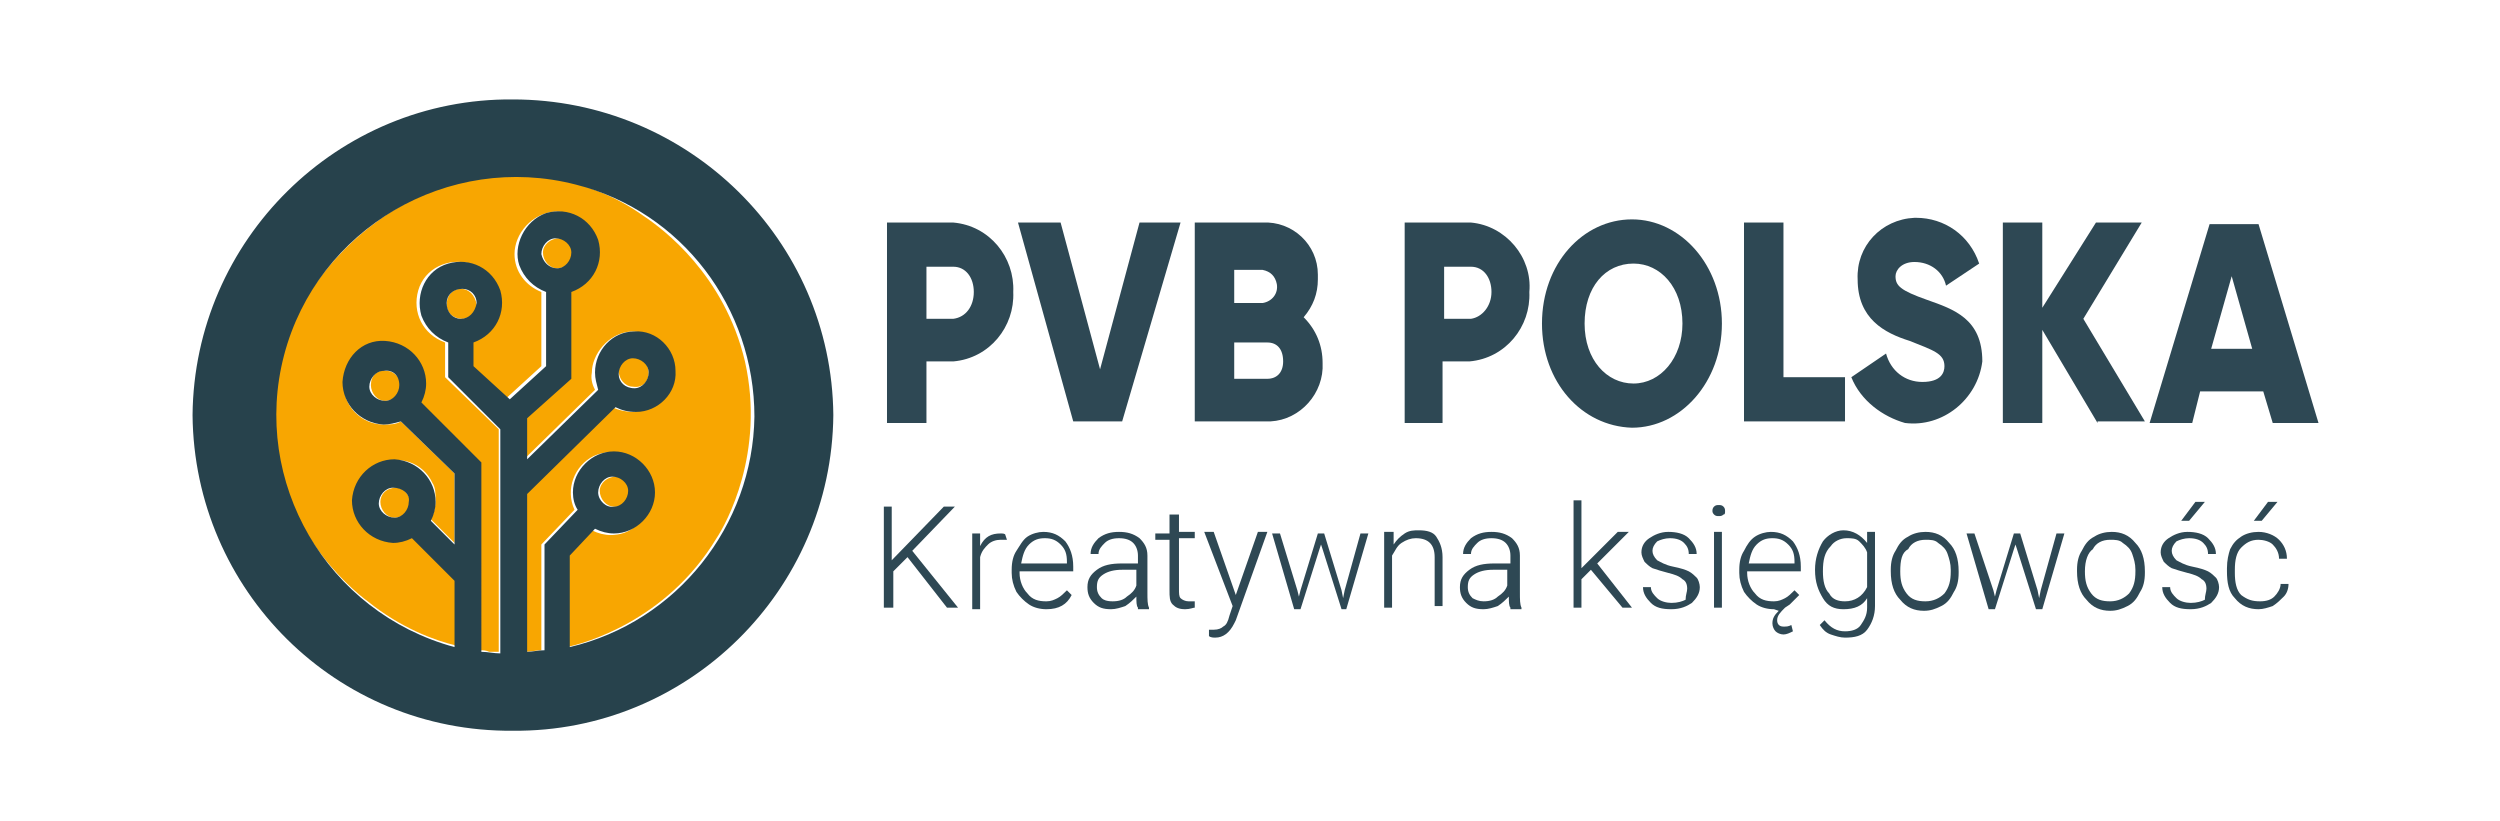 <?xml version="1.0" encoding="UTF-8"?> <!-- Generator: Adobe Illustrator 24.1.2, SVG Export Plug-In . SVG Version: 6.00 Build 0) --> <svg xmlns="http://www.w3.org/2000/svg" xmlns:xlink="http://www.w3.org/1999/xlink" id="Слой_1" x="0px" y="0px" viewBox="0 0 158.4 52" style="enable-background:new 0 0 158.4 52;" xml:space="preserve"> <style type="text/css"> .st0{fill:#2E4854;} .st1{fill:#F8A601;} .st2{fill:#27424C;} </style> <g> <path class="st0" d="M64.2,18.5c0.1,2.2-1.5,4.2-3.8,4.4h-1.7v3.9h-2.5V14.1h4.2C62.7,14.3,64.3,16.3,64.2,18.5z M61.7,18.5 c0-0.9-0.5-1.6-1.3-1.6h-1.7v3.3h1.7C61.2,20.1,61.7,19.4,61.7,18.5z"></path> <path class="st0" d="M64.5,14.1h2.7l2.5,9.3l2.5-9.3h2.6l-3.7,12.6H68L64.5,14.1z"></path> <path class="st0" d="M83.8,23c0.1,1.9-1.4,3.6-3.3,3.7c-0.1,0-0.1,0-0.2,0h-4.6V14.1H80c1.9-0.1,3.5,1.4,3.5,3.3c0,0.1,0,0.2,0,0.3 c0,0.9-0.3,1.7-0.9,2.4C83.4,20.9,83.8,21.9,83.8,23z M78.2,16.9v2.3H80c0.6-0.1,1-0.6,0.9-1.2c-0.1-0.5-0.4-0.8-0.9-0.9h-1.8V16.9 z M81.3,22.9c0-0.8-0.4-1.2-1-1.2h-2.1V24h2.1C80.9,24,81.3,23.6,81.3,22.9z"></path> <path class="st0" d="M96.9,18.5c0.1,2.2-1.5,4.2-3.8,4.4h-1.7v3.9H89V14.1h4.2C95.4,14.3,97.1,16.3,96.9,18.5z M94.5,18.5 c0-0.9-0.5-1.6-1.3-1.6h-1.7v3.3h1.7C93.9,20.1,94.5,19.4,94.5,18.5z"></path> <path class="st0" d="M97.7,20.5c0-3.8,2.6-6.6,5.7-6.6s5.7,2.9,5.7,6.6s-2.6,6.6-5.7,6.6C100.2,27,97.7,24.2,97.7,20.5z M106.6,20.5c0-2.3-1.4-3.8-3.1-3.8c-1.8,0-3.1,1.5-3.1,3.8s1.4,3.8,3.1,3.8S106.6,22.7,106.6,20.5z"></path> <path class="st0" d="M116.9,24v2.7h-6.4V14.1h2.5v9.8h3.9L116.9,24z"></path> <path class="st0" d="M117.3,23.9l2.2-1.5c0.3,1.1,1.2,1.8,2.3,1.8c1.2,0,1.4-0.6,1.4-1c0-0.8-0.7-1-2.2-1.6 c-1.6-0.5-3.3-1.4-3.3-3.9c-0.1-2.1,1.5-3.8,3.6-3.9c0,0,0,0,0.1,0c1.8,0,3.4,1.1,4,2.9l-2.1,1.4c-0.2-0.9-1-1.5-2-1.5 c-0.8,0-1.2,0.5-1.2,0.9c0,0.6,0.3,0.9,2,1.5s3.5,1.2,3.5,3.9c-0.3,2.4-2.5,4.2-4.9,3.9C119.3,26.4,117.9,25.4,117.3,23.9z"></path> <path class="st0" d="M132.9,26.8l-3.5-5.9v5.9h-2.5V14.1h2.5v5.4l3.4-5.4h2.9l-3.7,6.1l3.9,6.5H132.9z"></path> <path class="st0" d="M143.4,24.8h-4l-0.5,2h-2.7l3.8-12.6h3.1l3.8,12.6H144L143.4,24.8z M142.7,22.1l-1.3-4.6l-1.3,4.6H142.7z"></path> </g> <g> <path class="st0" d="M57.5,35.3l-0.9,0.9v2.3H56v-6.4h0.5v3.4l3.3-3.4h0.7l-2.7,2.8l2.9,3.6h-0.7L57.5,35.3z"></path> <path class="st0" d="M63.8,34.2c-0.1,0-0.2,0-0.4,0c-0.3,0-0.6,0.1-0.8,0.3c-0.2,0.2-0.4,0.4-0.5,0.8v3.3h-0.5v-4.8h0.5l0,0.8 c0.3-0.6,0.7-0.8,1.3-0.8c0.1,0,0.3,0,0.3,0.1L63.8,34.2z"></path> <path class="st0" d="M66.3,38.6c-0.4,0-0.8-0.1-1.1-0.3c-0.3-0.2-0.6-0.5-0.8-0.8c-0.2-0.4-0.3-0.8-0.3-1.2v-0.2 c0-0.5,0.1-0.9,0.3-1.2s0.4-0.7,0.7-0.9c0.3-0.2,0.7-0.3,1-0.3c0.6,0,1,0.2,1.4,0.6c0.3,0.4,0.5,0.9,0.5,1.6v0.3h-3.4v0.1 c0,0.5,0.2,1,0.5,1.3c0.3,0.4,0.7,0.5,1.2,0.5c0.3,0,0.5-0.1,0.7-0.2c0.2-0.1,0.4-0.3,0.6-0.5l0.3,0.3 C67.6,38.3,67.1,38.6,66.3,38.6z M66.2,34.1c-0.4,0-0.7,0.1-1,0.4c-0.3,0.3-0.4,0.7-0.5,1.2h2.9v-0.1c0-0.5-0.1-0.8-0.4-1.1 S66.6,34.1,66.2,34.1z"></path> <path class="st0" d="M72.1,38.5c-0.1-0.1-0.1-0.4-0.1-0.7c-0.2,0.2-0.4,0.4-0.7,0.6c-0.3,0.1-0.6,0.2-0.9,0.2 c-0.5,0-0.8-0.1-1.1-0.4c-0.3-0.3-0.4-0.6-0.4-1c0-0.5,0.2-0.8,0.6-1.1c0.4-0.3,0.9-0.4,1.6-0.4h1v-0.5c0-0.3-0.1-0.6-0.3-0.8 c-0.2-0.2-0.5-0.3-0.9-0.3c-0.4,0-0.7,0.1-0.9,0.3s-0.4,0.4-0.4,0.7l-0.5,0c0-0.4,0.2-0.7,0.5-1c0.4-0.3,0.8-0.4,1.3-0.4 c0.5,0,0.9,0.1,1.3,0.4c0.3,0.3,0.5,0.6,0.5,1.1v2.3c0,0.5,0,0.8,0.1,1v0.1H72.1z M70.5,38.1c0.4,0,0.7-0.1,0.9-0.3 c0.3-0.2,0.5-0.4,0.6-0.7v-1h-0.9c-0.5,0-0.9,0.1-1.2,0.3c-0.3,0.2-0.4,0.4-0.4,0.8c0,0.3,0.1,0.5,0.3,0.7 C69.9,38,70.1,38.1,70.5,38.1z"></path> <path class="st0" d="M74.7,32.5v1.2h1v0.4h-1v3.2c0,0.3,0,0.5,0.1,0.6s0.3,0.2,0.5,0.2c0.1,0,0.2,0,0.4,0l0,0.4 c-0.1,0-0.3,0.1-0.6,0.1c-0.4,0-0.6-0.1-0.8-0.3c-0.2-0.2-0.2-0.5-0.2-0.9v-3.2h-0.9v-0.4h0.9v-1.2H74.7z"></path> <path class="st0" d="M78.3,37.7l1.4-4h0.6l-2,5.6l-0.1,0.2c-0.3,0.6-0.7,0.9-1.2,0.9c-0.1,0-0.3,0-0.4-0.1l0-0.4l0.3,0 c0.3,0,0.5-0.1,0.6-0.2c0.2-0.1,0.3-0.3,0.4-0.7l0.2-0.6l-1.8-4.7h0.6L78.3,37.7z"></path> <path class="st0" d="M82.2,37.4l0.1,0.4l0.1-0.4l1.1-3.6h0.4l1.1,3.6l0.1,0.5l0.1-0.5l1-3.6h0.5l-1.4,4.8H85l-1.2-3.8l-0.1-0.3 l-0.1,0.3l-1.2,3.8H82l-1.4-4.8h0.5L82.2,37.4z"></path> <path class="st0" d="M88.3,33.7l0,0.8c0.2-0.3,0.4-0.5,0.7-0.7c0.3-0.2,0.6-0.2,0.9-0.2c0.5,0,0.9,0.1,1.1,0.4s0.4,0.7,0.4,1.3v3.1 h-0.5v-3.1c0-0.4-0.1-0.7-0.3-0.9c-0.2-0.2-0.5-0.3-0.9-0.3c-0.3,0-0.6,0.1-0.9,0.3c-0.3,0.2-0.4,0.5-0.6,0.8v3.3h-0.5v-4.8H88.3z"></path> <path class="st0" d="M95.7,38.5c-0.1-0.1-0.1-0.4-0.1-0.7c-0.2,0.2-0.4,0.4-0.7,0.6c-0.3,0.1-0.6,0.2-0.9,0.2 c-0.5,0-0.8-0.1-1.1-0.4c-0.3-0.3-0.4-0.6-0.4-1c0-0.5,0.2-0.8,0.6-1.1c0.4-0.3,0.9-0.4,1.6-0.4h1v-0.5c0-0.3-0.1-0.6-0.3-0.8 c-0.2-0.2-0.5-0.3-0.9-0.3c-0.4,0-0.7,0.1-0.9,0.3s-0.4,0.4-0.4,0.7l-0.5,0c0-0.4,0.2-0.7,0.5-1c0.4-0.3,0.8-0.4,1.3-0.4 c0.5,0,0.9,0.1,1.3,0.4c0.3,0.3,0.5,0.6,0.5,1.1v2.3c0,0.5,0,0.8,0.1,1v0.1H95.7z M94,38.1c0.4,0,0.7-0.1,0.9-0.3 c0.3-0.2,0.5-0.4,0.6-0.7v-1h-0.9c-0.5,0-0.9,0.1-1.2,0.3c-0.3,0.2-0.4,0.4-0.4,0.8c0,0.3,0.1,0.5,0.3,0.7 C93.5,38,93.7,38.1,94,38.1z"></path> <path class="st0" d="M100.8,36.1l-0.6,0.6v1.8h-0.5v-6.8h0.5v4.3l0.5-0.5l1.8-1.8h0.7l-2,2l2.2,2.8h-0.6L100.8,36.1z"></path> <path class="st0" d="M106.9,37.3c0-0.3-0.1-0.5-0.3-0.6c-0.2-0.2-0.5-0.3-0.9-0.4c-0.4-0.1-0.7-0.2-1-0.3c-0.2-0.1-0.4-0.3-0.5-0.4 c-0.1-0.2-0.2-0.4-0.2-0.6c0-0.4,0.2-0.7,0.5-0.9c0.3-0.2,0.7-0.4,1.2-0.4c0.5,0,1,0.1,1.3,0.4c0.3,0.3,0.5,0.6,0.5,1h-0.5 c0-0.3-0.1-0.5-0.3-0.7c-0.2-0.2-0.5-0.3-0.9-0.3c-0.3,0-0.6,0.1-0.8,0.2c-0.2,0.2-0.3,0.4-0.3,0.6c0,0.2,0.1,0.4,0.3,0.6 c0.2,0.1,0.5,0.3,1,0.4c0.5,0.1,0.8,0.2,1,0.3c0.2,0.1,0.4,0.3,0.5,0.4s0.2,0.4,0.2,0.6c0,0.4-0.2,0.7-0.5,1 c-0.3,0.2-0.7,0.4-1.3,0.4c-0.6,0-1-0.1-1.3-0.4c-0.3-0.3-0.5-0.6-0.5-1h0.5c0,0.3,0.2,0.5,0.4,0.7c0.2,0.2,0.6,0.3,0.9,0.3 c0.4,0,0.7-0.1,0.9-0.2C106.8,37.7,106.9,37.5,106.9,37.3z"></path> <path class="st0" d="M108.5,32.4c0-0.1,0-0.2,0.1-0.3c0.1-0.1,0.2-0.1,0.3-0.1c0.1,0,0.2,0,0.3,0.1c0.1,0.1,0.1,0.2,0.1,0.3 c0,0.1,0,0.2-0.1,0.2c-0.1,0.1-0.2,0.1-0.3,0.1c-0.1,0-0.2,0-0.3-0.1C108.6,32.6,108.5,32.5,108.5,32.4z M109.1,38.5h-0.5v-4.8h0.5 V38.5z"></path> <path class="st0" d="M112.4,38.6c-0.4,0-0.8-0.1-1.1-0.3c-0.3-0.2-0.6-0.5-0.8-0.8c-0.2-0.4-0.3-0.8-0.3-1.2v-0.2 c0-0.5,0.1-0.9,0.3-1.2c0.2-0.4,0.4-0.7,0.7-0.9c0.3-0.2,0.7-0.3,1-0.3c0.6,0,1,0.2,1.4,0.6c0.3,0.4,0.5,0.9,0.5,1.6v0.3h-3.4v0.1 c0,0.5,0.2,1,0.5,1.3c0.3,0.4,0.7,0.5,1.2,0.5c0.3,0,0.5-0.1,0.7-0.2c0.2-0.1,0.4-0.3,0.6-0.5l0.3,0.3c-0.2,0.2-0.4,0.4-0.6,0.6 l-0.3,0.2c-0.3,0.3-0.5,0.5-0.5,0.8c0,0.2,0.1,0.4,0.4,0.4c0.2,0,0.3,0,0.5-0.1l0.1,0.4c-0.2,0.1-0.4,0.2-0.6,0.2 c-0.2,0-0.4-0.1-0.5-0.2c-0.1-0.1-0.2-0.3-0.2-0.5c0-0.3,0.1-0.5,0.4-0.8L112.4,38.6z M112.3,34.1c-0.4,0-0.7,0.1-1,0.4 c-0.3,0.3-0.4,0.7-0.5,1.2h2.9v-0.1c0-0.5-0.1-0.8-0.4-1.1S112.7,34.1,112.3,34.1z"></path> <path class="st0" d="M115,36.1c0-0.7,0.2-1.3,0.5-1.8c0.3-0.4,0.8-0.7,1.3-0.7c0.6,0,1.1,0.3,1.5,0.8l0-0.7h0.5v4.7 c0,0.6-0.2,1.1-0.5,1.5c-0.3,0.4-0.8,0.5-1.4,0.5c-0.3,0-0.6-0.1-0.9-0.2c-0.3-0.1-0.5-0.3-0.7-0.6l0.3-0.3 c0.4,0.5,0.8,0.7,1.3,0.7c0.4,0,0.8-0.1,1-0.4c0.2-0.3,0.4-0.6,0.4-1.1v-0.6c-0.3,0.5-0.8,0.7-1.5,0.7c-0.6,0-1-0.2-1.3-0.7 S115,36.9,115,36.1L115,36.1z M115.5,36.2c0,0.6,0.1,1.1,0.4,1.4c0.2,0.4,0.6,0.5,1,0.5c0.6,0,1.1-0.3,1.4-0.9v-2.2 c-0.1-0.3-0.3-0.5-0.5-0.7c-0.2-0.2-0.5-0.2-0.8-0.2c-0.4,0-0.8,0.2-1,0.5C115.6,35,115.5,35.5,115.5,36.2z"></path> <path class="st0" d="M119.8,36.1c0-0.5,0.1-0.9,0.3-1.2c0.2-0.4,0.4-0.7,0.8-0.9c0.3-0.2,0.7-0.3,1.1-0.3c0.6,0,1.1,0.2,1.5,0.7 c0.4,0.4,0.6,1,0.6,1.8v0.1c0,0.5-0.1,0.9-0.3,1.2c-0.2,0.4-0.4,0.7-0.8,0.9s-0.7,0.3-1.1,0.3c-0.6,0-1.1-0.2-1.5-0.7 c-0.4-0.4-0.6-1-0.6-1.8V36.1z M120.4,36.2c0,0.6,0.1,1,0.4,1.4c0.3,0.4,0.7,0.5,1.2,0.5c0.5,0,0.9-0.2,1.2-0.5 c0.3-0.4,0.4-0.8,0.4-1.4v-0.1c0-0.4-0.1-0.7-0.2-1c-0.1-0.3-0.3-0.5-0.6-0.7c-0.2-0.2-0.5-0.2-0.8-0.2c-0.5,0-0.9,0.2-1.1,0.6 C120.5,35,120.4,35.5,120.4,36.2L120.4,36.2z"></path> <path class="st0" d="M126.3,37.4l0.1,0.4l0.1-0.4l1.1-3.6h0.4l1.1,3.6l0.1,0.5l0.1-0.5l1-3.6h0.5l-1.4,4.8h-0.4l-1.2-3.8l-0.1-0.3 l-0.1,0.3l-1.2,3.8h-0.4l-1.4-4.8h0.5L126.3,37.4z"></path> <path class="st0" d="M131.6,36.1c0-0.5,0.1-0.9,0.3-1.2c0.2-0.4,0.4-0.7,0.8-0.9c0.3-0.2,0.7-0.3,1.1-0.3c0.6,0,1.1,0.2,1.5,0.7 c0.4,0.4,0.6,1,0.6,1.8v0.1c0,0.5-0.1,0.9-0.3,1.2c-0.2,0.4-0.4,0.7-0.8,0.9s-0.7,0.3-1.1,0.3c-0.6,0-1.1-0.2-1.5-0.7 c-0.4-0.4-0.6-1-0.6-1.8V36.1z M132.1,36.2c0,0.6,0.1,1,0.4,1.4c0.3,0.4,0.7,0.5,1.2,0.5c0.5,0,0.9-0.2,1.2-0.5 c0.3-0.4,0.4-0.8,0.4-1.4v-0.1c0-0.4-0.1-0.7-0.2-1c-0.1-0.3-0.3-0.5-0.6-0.7c-0.2-0.2-0.5-0.2-0.8-0.2c-0.5,0-0.9,0.2-1.1,0.6 C132.3,35,132.1,35.5,132.1,36.2L132.1,36.2z"></path> <path class="st0" d="M139.8,37.3c0-0.3-0.1-0.5-0.3-0.6c-0.2-0.2-0.5-0.3-0.9-0.4c-0.4-0.1-0.7-0.2-1-0.3c-0.2-0.1-0.4-0.3-0.5-0.4 c-0.1-0.2-0.2-0.4-0.2-0.6c0-0.4,0.2-0.7,0.5-0.9c0.3-0.2,0.7-0.4,1.2-0.4c0.5,0,1,0.1,1.3,0.4c0.3,0.3,0.5,0.6,0.5,1h-0.5 c0-0.3-0.1-0.5-0.3-0.7c-0.2-0.2-0.5-0.3-0.9-0.3c-0.3,0-0.6,0.1-0.8,0.2c-0.2,0.2-0.3,0.4-0.3,0.6c0,0.2,0.1,0.4,0.3,0.6 c0.2,0.1,0.5,0.3,1,0.4c0.5,0.1,0.8,0.2,1,0.3c0.2,0.1,0.4,0.3,0.5,0.4s0.2,0.4,0.2,0.6c0,0.4-0.2,0.7-0.5,1 c-0.3,0.2-0.7,0.4-1.3,0.4c-0.6,0-1-0.1-1.3-0.4c-0.3-0.3-0.5-0.6-0.5-1h0.5c0,0.3,0.2,0.5,0.4,0.7c0.2,0.2,0.6,0.3,0.9,0.3 c0.4,0,0.7-0.1,0.9-0.2C139.7,37.7,139.8,37.5,139.8,37.3z M139.1,31.8h0.6l-1,1.2l-0.5,0L139.1,31.8z"></path> <path class="st0" d="M143.2,38.1c0.4,0,0.7-0.1,0.9-0.3c0.2-0.2,0.4-0.5,0.4-0.8h0.5c0,0.3-0.1,0.6-0.3,0.8 c-0.2,0.2-0.4,0.4-0.7,0.6c-0.3,0.1-0.6,0.2-0.9,0.2c-0.6,0-1.1-0.2-1.5-0.7c-0.4-0.4-0.5-1-0.5-1.7V36c0-0.5,0.1-0.9,0.2-1.2 c0.2-0.4,0.4-0.6,0.7-0.8c0.3-0.2,0.7-0.3,1.1-0.3c0.5,0,1,0.2,1.3,0.5c0.3,0.3,0.5,0.7,0.5,1.2h-0.5c0-0.4-0.2-0.7-0.4-0.9 c-0.2-0.2-0.6-0.3-0.9-0.3c-0.5,0-0.8,0.2-1.1,0.5c-0.3,0.3-0.4,0.8-0.4,1.4v0.2c0,0.6,0.1,1.1,0.4,1.4 C142.4,38,142.7,38.1,143.2,38.1z M143.7,31.8h0.6l-1,1.2l-0.5,0L143.7,31.8z"></path> </g> <path class="st1" d="M36.3,16.1c0-0.5-0.4-1-0.9-1c-0.5,0-1,0.4-1,0.9c0,0.5,0.4,1,0.9,1c0,0,0,0,0,0C35.8,17,36.3,16.6,36.3,16.1z M29.2,18.3c-0.5,0-0.9,0.4-0.9,1c0,0.5,0.4,0.9,1,0.9c0.5,0,0.9-0.4,0.9-0.9C30.1,18.7,29.7,18.3,29.2,18.3z M41.1,23.6 c0-0.5-0.4-1-0.9-1s-1,0.4-1,0.9s0.4,1,0.9,1c0,0,0,0,0,0C40.7,24.6,41.1,24.2,41.1,23.6L41.1,23.6z M39.9,31.2c0-0.5-0.4-1-0.9-1 c-0.5,0-1,0.4-1,0.9c0,0.5,0.4,1,0.9,1c0,0,0,0,0,0C39.4,32.2,39.9,31.7,39.9,31.2L39.9,31.2z M23.5,24.4c0,0.5,0.4,1,0.9,1 c0.5,0,1-0.4,1-0.9c0-0.5-0.4-1-0.9-1c0,0,0,0,0,0C23.9,23.4,23.5,23.8,23.5,24.4z M24.1,31.8c0,0.5,0.4,1,0.9,1c0.5,0,1-0.4,1-0.9 c0-0.5-0.4-1-0.9-1c0,0,0,0,0,0C24.5,30.9,24.1,31.3,24.1,31.8C24.1,31.8,24.1,31.8,24.1,31.8z M32.5,11.1c-4.6,0.1-7.8,2.3-8.7,3 c-1.1,0.8-6.4,4.9-6.5,12c-0.1,7,4.9,11.2,6,12c2.1,1.7,4.3,2.5,5.6,2.8c0-1.4,0-2.8,0-4.2l-2.7-2.7c-1.3,0.6-2.8,0.1-3.4-1.2 c-0.6-1.3-0.1-2.8,1.2-3.4c1.3-0.6,2.8-0.1,3.4,1.2c0.2,0.3,0.2,0.7,0.2,1.1c0,0.4-0.1,0.8-0.3,1.2l1.5,1.5V30l-3.4-3.3 c-0.3,0.2-0.7,0.2-1.1,0.2c-1.4,0-2.6-1.2-2.5-2.6c0-1.4,1.2-2.6,2.6-2.5c1.5,0,2.5,1.4,2.5,2.5c0,0.5-0.2,1-0.3,1.2 c1.3,1.3,2.5,2.5,3.8,3.8c0,4,0,8,0,11.9c0.2,0,0.4,0,0.6,0.1c0.2,0,0.4,0,0.6,0V27.2l-3.4-3.3v-2.2c-1.4-0.5-2.1-1.9-1.7-3.3 s1.9-2.1,3.3-1.7s2.1,1.9,1.7,3.3c-0.3,0.8-0.9,1.4-1.7,1.7v1.5l2.2,2.1l2.3-2.1v-4.7c-1-0.4-1.7-1.3-1.7-2.4c0-1.3,1.1-2.6,2.6-2.7 c1.4,0,2.6,1.2,2.6,2.5c0,1.1-0.7,2.1-1.8,2.6V24l-2.8,2.5v2.6l4.5-4.4c-0.1-0.2-0.3-0.6-0.2-1.1c0-1.1,1-2.5,2.5-2.6 c1.4,0,2.6,1.1,2.6,2.5c0,1.8-1.9,2.6-2.5,2.6c0,0,0,0,0,0c-0.4,0-0.9-0.1-1.3-0.3l-5.6,5.5v10c0.4,0,0.8-0.1,1.1-0.1v-6.7l2.1-2.2 c-0.6-1.3,0-2.8,1.2-3.4c1.3-0.6,2.8-0.1,3.4,1.2c0.7,1.4-0.2,3-1.1,3.5c-0.5,0.3-1.1,0.3-1.2,0.3c-0.4,0-0.8-0.1-1.2-0.3l-1.6,1.7 V41c1-0.2,6.3-1.6,9.5-6.9c0.6-0.9,3.1-5.4,1.8-11.2c-1.3-5.5-5.2-8.4-6.4-9.2C37.2,11.1,33.3,11.1,32.5,11.1z"></path> <path class="st2" d="M32.5,6.3c-11.1-0.1-20.2,8.9-20.3,20c0,0,0,0,0,0c0.1,11.1,9.1,20.1,20.3,20c0,0,0,0,0,0 c11.1,0.1,20.2-8.9,20.3-20c0,0,0,0,0,0C52.7,15.2,43.6,6.3,32.5,6.3C32.5,6.3,32.5,6.3,32.5,6.3z M36.1,41v-5.8l1.6-1.7 c0.4,0.2,0.8,0.3,1.2,0.3c1.4,0,2.6-1.2,2.6-2.6c0-1.4-1.2-2.6-2.6-2.6c-1.4,0-2.6,1.2-2.6,2.6c0,0.4,0.1,0.8,0.3,1.1l-2.1,2.2v6.7 c-0.4,0-0.8,0.1-1.1,0.1v-10l5.6-5.5c0.4,0.2,0.8,0.3,1.3,0.3c1.4,0,2.6-1.2,2.5-2.6c0-1.4-1.2-2.6-2.6-2.5c-1.4,0-2.5,1.2-2.5,2.6 c0,0.4,0.1,0.7,0.2,1.1l-4.5,4.4v-2.6l2.8-2.5v-5.5c1.4-0.5,2.1-1.9,1.7-3.3c-0.5-1.4-1.9-2.1-3.3-1.7c-1.4,0.5-2.1,2.1-1.7,3.3 c0.3,0.8,0.9,1.4,1.7,1.7v4.7l-2.3,2.1L30,23.2v-1.5c1.4-0.5,2.1-1.9,1.7-3.3c-0.5-1.4-1.9-2.1-3.3-1.7s-2.1,1.9-1.7,3.3 c0.3,0.8,0.9,1.4,1.7,1.7v2.2l3.3,3.3v14.2c-0.4,0-0.8-0.1-1.2-0.1V29.3l-3.8-3.8c0.2-0.4,0.3-0.8,0.3-1.2c0-1.4-1.1-2.6-2.6-2.7 s-2.6,1.1-2.7,2.6c0,1.4,1.1,2.6,2.6,2.7c0,0,0,0,0,0c0.4,0,0.7-0.1,1.1-0.2l3.4,3.3v4.5l-1.5-1.5c0.2-0.4,0.3-0.8,0.3-1.2 c0-1.4-1.1-2.6-2.6-2.7c-1.4,0-2.6,1.1-2.7,2.6c0,1.4,1.1,2.6,2.6,2.7c0.4,0,0.8-0.1,1.2-0.3l2.7,2.7v4.2 C20.7,38.8,15.9,30.5,18,22.5S28.4,9.6,36.5,11.7c6.7,1.7,11.3,7.8,11.3,14.7C47.7,33.3,42.9,39.4,36.1,41z M37.9,31.2 c0-0.5,0.4-1,0.9-1c0.5,0,1,0.4,1,0.9c0,0.5-0.4,1-0.9,1c0,0,0,0,0,0C38.4,32.2,37.9,31.7,37.9,31.2C37.9,31.2,37.9,31.2,37.9,31.2z M39.2,23.7c0-0.5,0.4-1,0.9-1c0.5,0,1,0.4,1,0.9s-0.4,1-0.9,1c0,0,0,0,0,0C39.6,24.6,39.2,24.2,39.2,23.7L39.2,23.7z M34.3,16.1 c0-0.5,0.4-1,0.9-1s1,0.4,1,0.9s-0.4,1-0.9,1c0,0,0,0,0,0C34.8,17,34.4,16.6,34.3,16.1L34.3,16.1z M29.2,20.2c-0.5,0-0.9-0.4-0.9-1 c0-0.5,0.4-0.9,1-0.9c0.5,0,0.9,0.4,0.9,0.9C30.1,19.8,29.7,20.2,29.2,20.2z M25.3,24.4c0,0.5-0.4,1-0.9,1c-0.5,0-1-0.4-1-0.9 c0-0.5,0.4-1,0.9-1c0,0,0,0,0,0C24.9,23.4,25.3,23.8,25.3,24.4L25.3,24.4z M25.9,31.8c0,0.5-0.4,1-0.9,1c-0.5,0-1-0.4-1-0.9 c0-0.5,0.4-1,0.9-1c0,0,0,0,0,0C25.5,30.9,26,31.3,25.9,31.8C26,31.8,26,31.8,25.9,31.8L25.9,31.8z"></path> </svg> 